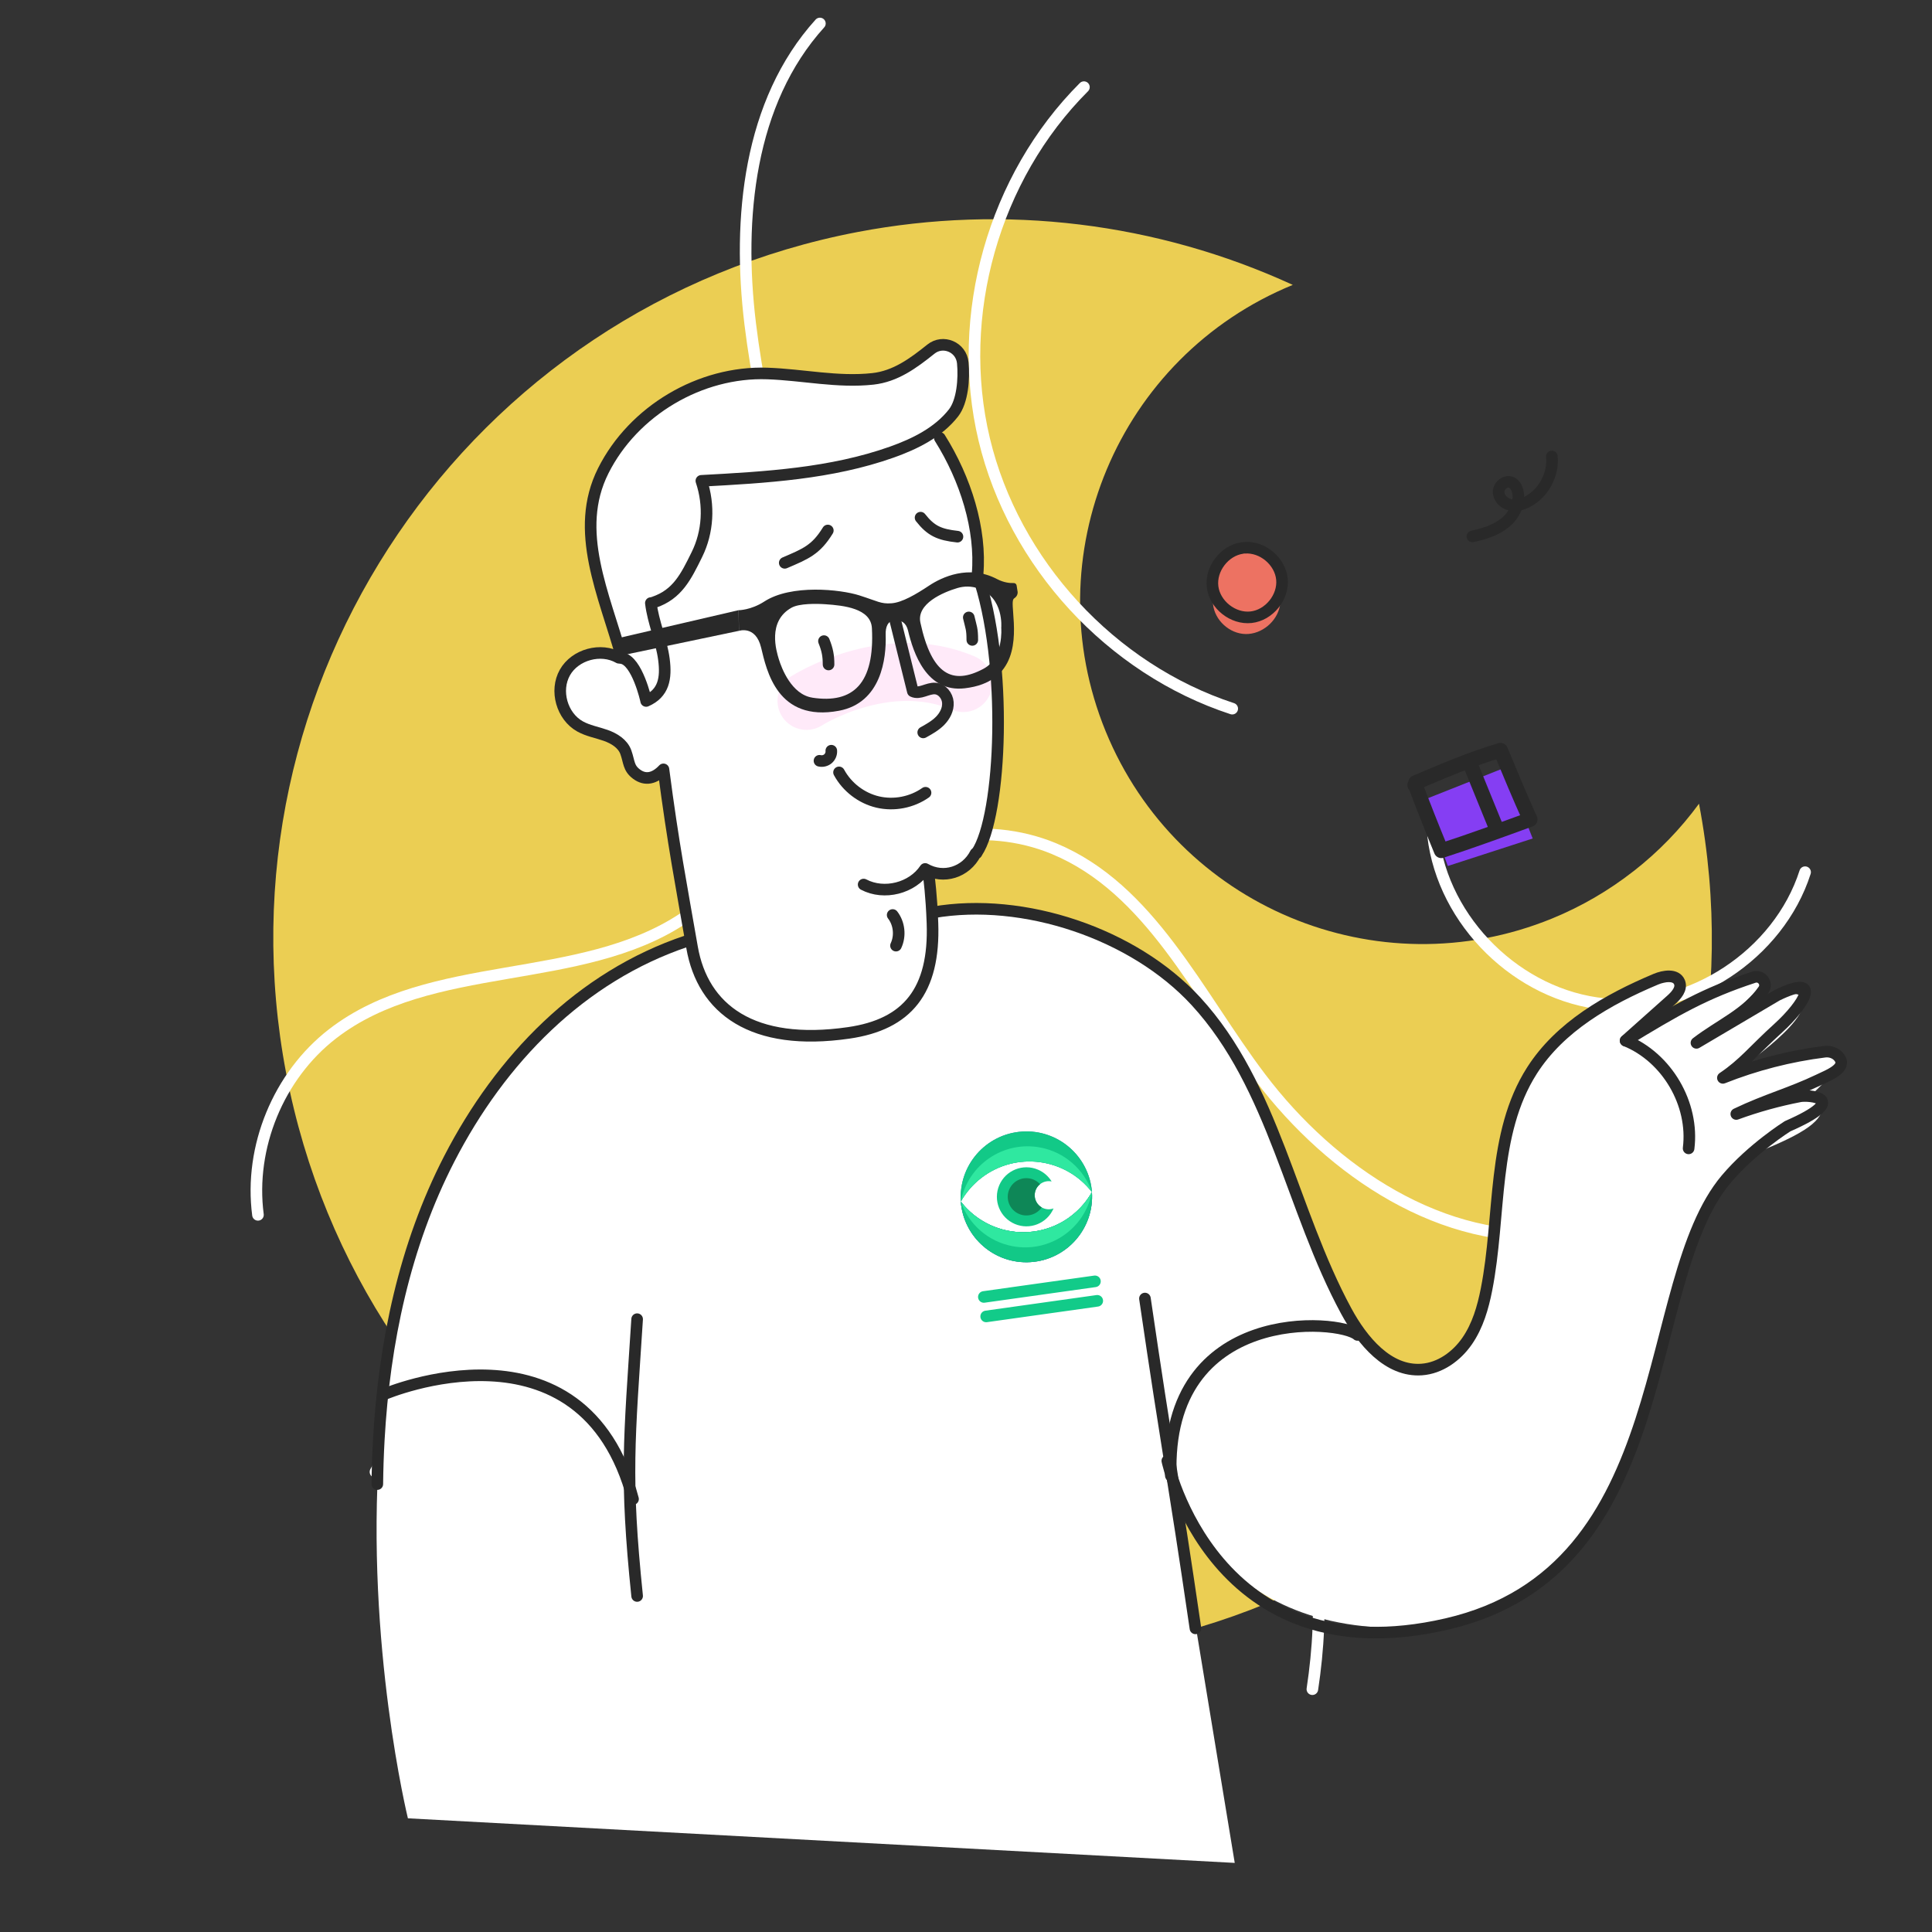 <?xml version="1.0" encoding="UTF-8"?><svg xmlns="http://www.w3.org/2000/svg" viewBox="0 0 500 500"><rect x="0" y="0" width="500" height="500" fill="#333333" stroke="none"/><defs><style>.cls-1{stroke:#ed7262;stroke-miterlimit:10;}.cls-1,.cls-2,.cls-3,.cls-4,.cls-5{fill:none;}.cls-1,.cls-2,.cls-6,.cls-7,.cls-8,.cls-5{stroke-width:3px;}.cls-2,.cls-3,.cls-4,.cls-6,.cls-7,.cls-8,.cls-5{stroke-linecap:round;stroke-linejoin:round;}.cls-2,.cls-3,.cls-7,.cls-8{stroke:#292929;}.cls-9,.cls-8{fill:#ed7262;}.cls-10,.cls-7{fill:#fff;}.cls-11{fill:#853ef3;}.cls-12{fill:#12c987;}.cls-13{fill:#0e8757;}.cls-14,.cls-6{fill:#292929;}.cls-15{fill:#37849d;}.cls-16{fill:#2fe8a0;}.cls-3{stroke-width:3.83px;}.cls-4{opacity:.2;stroke:#ff98e1;stroke-width:15px;}.cls-6{stroke:#12cb89;}.cls-17{fill:#ffdf57;opacity:.9;}.cls-5{stroke:#fff;}</style></defs><g id="Layer_11"><g><path id="Path_1" class="cls-17" d="M422.78,225.45c6.42-5.01,12.11-10.88,16.92-17.45,19.25,100.97-47,198.43-147.97,217.68-100.97,19.25-198.43-47-217.68-147.97C54.8,176.74,121.05,79.28,222.02,60.03c38.03-7.25,77.37-2.46,112.55,13.7-45.28,18.54-66.95,70.27-48.42,115.55,18.54,45.28,70.27,66.95,115.55,48.42,7.55-3.09,14.64-7.22,21.07-12.25h0Z"/><path class="cls-5" d="M280.52,22.55c-23.35,23.32-33.47,59.07-25.81,91.16,7.66,32.09,32.83,59.43,64.19,69.69"/><path class="cls-5" d="M212.19,6.08c-18.41,20.34-21.35,50.46-18.04,77.7,3.31,27.24,11.87,53.8,12.9,81.21,1.03,27.42-7.36,57.52-30.23,72.68-26.8,17.77-65.34,10.2-90.77,29.89-13.98,10.82-21.59,29.31-19.29,46.84"/><path class="cls-5" d="M97.17,380.93c10.7-19.77,24.43-38.63,43.52-50.5s44.35-15.6,64.2-5.05c14.49,7.7,24.51,21.92,31.23,36.89,12.84,28.64,15.2,61.85,6.55,92.02"/><path class="cls-5" d="M475.96,274.15c-20.41,20.54-43.22,42.27-72.03,45.27-30.37,3.16-59.25-16.14-77.69-40.49-16.32-21.55-28.54-48.97-53.51-59.32-17.73-7.35-39.57-3.51-53.7,9.48-14.13,12.99-19.8,34.45-13.89,52.71,5.53,17.11,19.85,30.08,35.48,38.99s32.87,14.52,49.14,22.19c16.27,7.66,32.11,17.92,41.47,33.28,10.89,17.86,11.54,40.22,8.41,60.9"/><path class="cls-5" d="M370.89,216.36c2.6,22.24,22.08,41.33,44.36,43.5,22.29,2.17,45.07-12.82,51.91-34.14"/></g><path class="cls-2" d="M381.06,138.82c3.01-.66,6.07-1.58,8.46-3.53s3.98-5.14,3.26-8.14c-.22-.94-.73-1.88-1.6-2.28-1.48-.67-3.32,.78-3.34,2.4s1.4,3.02,2.99,3.38,3.26-.13,4.68-.92c4.05-2.23,6.56-6.99,6.11-11.59"/><g><path class="cls-9" d="M323.15,146.28c-2.54,.14-5.03,1.24-6.77,3.09s-2.69,4.45-2.45,6.98c.41,4.16,4.28,7.68,8.46,7.74s8.14-3.26,8.86-7.38-1.84-8.55-8.09-10.44Z"/><path class="cls-8" d="M322.08,141.76c4.67-.36,9.25,3.5,9.69,8.16,.44,4.66-3.35,9.31-8,9.82s-9.36-3.2-9.95-7.84,3.04-9.41,7.68-10.08"/></g><g><polyline class="cls-11" points="368.42 207.02 374.69 224.12 396.66 217 389.45 198.68"/><path class="cls-3" d="M366.36,202.55c7.4-3.15,14.8-6.3,21.98-8.37,2.47,5.95,4.94,11.89,7.65,17.9-7.63,2.78-15.26,5.57-22.99,8.08-2.45-5.96-4.79-11.88-6.77-17.17l-.09,.18"/><path class="cls-3" d="M380.68,198.2c2.38,5.78,4.29,10.6,6.67,16.38"/></g><path class="cls-10" d="M105.57,470.6s-43.81-179.23,72.2-227.06c-4.69-34.32-6.07-44.42-6.07-44.42,0,0-8.28,6.63-11.15-6.59-7.24-3.26-18.4-4.86-13.3-17.47s13.49-5.42,13.49-5.42l17.03-51.53,63.59-8.42s12.99,21.93,11.63,38.93c6.66,4.08,11.16,19.69,4.99,24.41,.29,10.27,2.22,59.96-17.56,53.96-1.8,6.27,1.09,9.12,1.09,9.12,0,0,64.75-10.11,89.34,60.54,10.84,28.34,19.46,58.19,37.1,57.77s17.43-28.14,19.47-43.47,6.03-47.17,35.58-55.04c29.54-7.88,0,11.38,0,11.38,0,0,33.25-16.2,33.32-13.66s-14.76,14.43-14.76,14.43c0,0,22.49-15.43,24.94-9.53s-18.71,19.68-18.71,19.68c0,0,27.35-7.63,28.25-4.5s-22.99,13.31-22.99,13.31c0,0,18.93-6.02,18.88-1.85s-2.56,7.06-15.63,12.44c-13.07,5.38-18.98,23.51-22.9,38.43s-12.81,79.32-60.73,84.61c-58.65,6.47-69.64-38.77-69.64-38.77l16.52,100.24-213.97-11.54Z"/><path class="cls-2" d="M240.41,226.99s.65,4.6,.91,11.89c.63,17.57-6.51,26.24-21.69,28.43-24.9,3.61-37.75-6.12-40.53-22.15s-4.87-26.61-7.4-46.05c-2.24,2.38-4.68,2.96-6.99,1.22-2.11-1.59-1.85-3.16-2.74-5.65-.79-2.21-3.01-3.58-5.22-4.36s-4.58-1.18-6.63-2.32c-4.7-2.61-6.58-9.27-3.93-13.95,2.64-4.68,9.33-6.5,13.98-3.82"/><path class="cls-7" d="M160.95,170.33c3.94,.72,6.23,10.76,6.27,11.08,4.56-2,5.25-5.85,4.6-10.79s-2.8-9.63-3.38-14.55c-.07-.02,.86-.04,.75-.18,6.11-2.05,8.33-6.61,11.18-12.4,2.85-5.78,3.28-12.71,1.14-19.05,16.66-.9,33.59-1.86,49.31-7.44,6.01-2.14,11.99-5.1,15.93-10.11,2.36-3,2.8-8.87,2.42-12.97s-5.12-6.09-8.26-3.56c-4.57,3.67-9.18,7.05-15.01,7.69-9.1,1-18.15-1.07-27.29-1.39-17.38-.62-34.69,9.64-42.49,25.18-7.8,15.54,.24,31.89,4.84,48.49Z"/><path class="cls-2" d="M239.53,205.16c-3.54,2.49-8.16,3.39-12.38,2.4s-7.95-3.86-10.01-7.67"/><path class="cls-2" d="M215.14,194.28c.07,.78-.26,1.58-.86,2.09s-1.44,.71-2.2,.52"/><path class="cls-4" d="M208.72,181.39s20.48-13.13,40.57-4.61"/><path class="cls-2" d="M223.51,228.92c5.3,2.8,12.59,.96,15.92-4.04,4.75,2.72,10.55,.87,13.04-4.01h.17"/><path class="cls-2" d="M243.23,113.35c6.66,10.59,10.78,23.63,9.76,35.27,7.92,22.68,6.28,62.48-.2,72.05"/><path class="cls-2" d="M203.09,145.66c5.41-2.32,8.07-3.35,11.15-8.37"/><path class="cls-2" d="M247.79,138.89c-4.75-.52-6.88-1.53-9.55-4.92"/><path class="cls-2" d="M231.02,236.8c1.71,2.21,2.05,5.4,.86,7.93"/><path class="cls-2" d="M97.65,384.08c.04-3.8,.17-7.61,.38-11.42,1.41-25.22,6.7-50.34,18.23-72.73,13.27-25.77,34.02-47.2,61.51-56.39"/><path class="cls-2" d="M164.89,413.04c-3.2-30.94-2.01-40.34,0-71.64"/><path class="cls-2" d="M309.38,421.42c-5.9-40.32-7.17-45.04-13.07-85.36"/><path class="cls-2" d="M241.5,236.12c23.41-4.06,51.91,5.51,68,23,20.22,21.98,24.68,53.92,38.91,80.19,4.15,7.67,10.83,15.75,19.52,15.12,4.78-.34,9.05-3.44,11.77-7.38s4.09-8.66,5.01-13.36c3.76-19.09,1.3-40.23,11.76-56.63,7.25-11.36,19.61-18.4,32.03-23.63,2.13-.9,5.28-1.37,6.15,.77,.68,1.68-.81,3.39-2.16,4.59l-11.8,10.52c10.73,4.36,17.77,16.4,16.32,27.89"/><path class="cls-2" d="M303.01,381.9c-1.57-44.23,43.81-40.55,48.31-36.42"/><path class="cls-2" d="M213.24,165.92c.9,2.25,1.19,3.78,1.19,6.05"/><path class="cls-2" d="M250.72,159.79c.6,2.59,.91,2.93,.91,5.82"/><path class="cls-2" d="M302.1,378.06s11.9,56.2,72.32,42.23c60.27-13.93,49.69-88.29,72.32-115.13,6.67-7.91,15.87-13.68,15.87-13.68,16.8-7.36,5.4-8.17,3.23-7.75-5.61,1.08-11.13,2.61-16.49,4.57,7.89-3.77,14-5.33,21.19-8.76,2.81-1.34,7.47-3.08,5.49-5.82-.85-1.18-2.35-1.72-3.79-1.54-9.02,1.13-17.9,3.41-26.36,6.77,5.47-3.69,7.76-6.91,14.41-12.95s11.58-14.24-.37-8.44l-20.88,12.33c6.15-4.72,13.11-7.54,17.35-13.7,1.18-1.71-.52-3.93-2.5-3.29-12.63,4.14-20.09,8.44-33.17,16.43"/><path class="cls-14" d="M263.34,153.04l-.24-1.52c-.06-.38-.39-.65-.77-.63-.85,.04-2.45-.06-4.31-1.03-7.29-3.84-14.37-.43-17.53,1.67-3.43,2.28-7.04,4.41-9.79,4.6-2.75,.2-3.51-.52-8.35-2.06-4.84-1.53-17.57-2.93-24.56,1.61-3.46,2.24-6.62,2.24-6.62,2.24l.06,5.35s4.34-1.5,5.75,4.34c1.41,5.83,4.13,19.35,20.16,16.33,10.94-2.05,12.28-13.54,12.07-19.67-.07-2.05,.57-3.61,2.3-3.75,1.72-.13,3.01,.68,3.48,2.64,1.39,5.85,4.79,16.11,14.67,14.97,13.82-1.6,13.04-13.19,12.55-19.51-.2-2.59-.22-3.48,.31-3.81,.6-.38,.94-1.06,.83-1.76Zm-53.11,27.51c-5.38-.82-7.96-7.62-8.67-9.96-.63-2.07-3.03-9.79,3.29-13.32,2.05-1.14,6.53-1.05,8.81-.89,4.68,.32,11.72,1.05,11.99,6.19,.75,14.32-4.84,19.6-15.42,17.99Zm44.32-7.48c-8.07,4.31-13.43,1.57-16.35-11.93-1.06-4.89,5.81-7.84,9.59-8.96,1.77-.52,3.63-.52,5.44,.12,6.65,2.32,5.89,10.17,5.89,10.17,0,0,.68,7.79-4.57,10.6Z"/><polygon class="cls-14" points="191.22 163.26 160.74 169.65 159.47 165.27 191.16 157.91 191.22 163.26"/><g><path id="Path_1-2" class="cls-12" d="M271.68,312.95c.33-.02,.66-.09,.98-.21-1.66,3.88-6.15,5.68-10.03,4.02-3.88-1.66-5.68-6.15-4.02-10.03,1.66-3.88,6.15-5.68,10.03-4.02,1.46,.63,2.69,1.69,3.52,3.05-1.97-.41-3.89,.86-4.3,2.83-.41,1.97,.86,3.89,2.83,4.3,.33,.07,.66,.09,1,.07"/><path id="Path_2" class="cls-13" d="M269.6,312.47c-1.51,2.19-4.51,2.75-6.71,1.24-2.19-1.51-2.75-4.51-1.24-6.71s4.51-2.75,6.71-1.24c.29,.2,.56,.44,.81,.7-1.58,1.24-1.85,3.53-.61,5.11,.29,.36,.64,.67,1.04,.9"/><path id="Path_17" class="cls-15" d="M282.59,308.51h0c-6.9-8.91-19.72-10.56-28.64-3.66-2.15,1.66-3.95,3.74-5.29,6.11h0c-.62-9.38,6.47-17.49,15.85-18.11,9.3-.62,17.37,6.37,18.09,15.66"/><path id="Path_18" class="cls-15" d="M282.59,308.52h0c.62,9.38-6.47,17.49-15.85,18.11-9.3,.62-17.37-6.37-18.09-15.66h0c.63,.8,1.32,1.57,2.07,2.28,.15,.14,.3,.28,.45,.42,.92,.83,1.91,1.57,2.97,2.21,.35,.22,.71,.42,1.07,.62,.55,.29,0,0,0,0,5.46,2.9,11.93,3.18,17.62,.76h0c.58-.25,1.14-.52,1.69-.82h0c.18-.1,.36-.2,.54-.3,.45-.26,.89-.54,1.31-.83,.14-.09,.27-.19,.41-.29,.12-.08,.23-.17,.34-.26,.25-.19,.49-.38,.73-.58,1.91-1.58,3.51-3.5,4.73-5.66"/><path id="Path_19" class="cls-15" d="M282.59,308.52h0c.62,9.38-6.47,17.49-15.85,18.11-9.3,.62-17.37-6.37-18.09-15.66h0c.63,.8,1.32,1.57,2.07,2.28,.15,.14,.3,.28,.45,.42,.92,.83,1.91,1.57,2.97,2.21,.35,.22,.71,.42,1.07,.62,.55,.29,0,0,0,0,5.46,2.9,11.93,3.18,17.62,.76h0c.58-.25,1.14-.52,1.69-.82h0c.18-.1,.36-.2,.54-.3,.45-.26,.89-.54,1.31-.83,.14-.09,.27-.19,.41-.29,.12-.08,.23-.17,.34-.26,.25-.19,.49-.38,.73-.58,1.91-1.58,3.51-3.5,4.73-5.66"/><path id="Path_20" class="cls-12" d="M282.59,308.51h0c-6.9-8.91-19.72-10.56-28.64-3.66-2.15,1.66-3.95,3.74-5.29,6.11h0c-.62-9.38,6.47-17.49,15.85-18.11,9.3-.62,17.37,6.37,18.09,15.66"/><path id="Path_21" class="cls-12" d="M282.59,308.52h0c.62,9.38-6.47,17.49-15.85,18.11-9.3,.62-17.37-6.37-18.09-15.66h0c.63,.8,1.32,1.57,2.07,2.28,.15,.14,.3,.28,.45,.42,.92,.83,1.91,1.57,2.97,2.21,.35,.22,.71,.42,1.07,.62,.55,.29,0,0,0,0,5.46,2.9,11.93,3.18,17.62,.76h0c.58-.25,1.14-.52,1.69-.82h0c.18-.1,.36-.2,.54-.3,.45-.26,.89-.54,1.31-.83,.14-.09,.27-.19,.41-.29,.12-.08,.23-.17,.34-.26,.25-.19,.49-.38,.73-.58,1.91-1.58,3.51-3.5,4.73-5.66"/><path id="Path_22" class="cls-16" d="M282.59,308.51h0c-6.9-8.91-19.72-10.56-28.64-3.66-2.15,1.66-3.95,3.74-5.29,6.11h0c1.84-9.56,11.07-15.82,20.62-13.98,6.18,1.19,11.26,5.59,13.32,11.53"/><path id="Path_23" class="cls-16" d="M282.59,308.52h0c-1.84,9.56-11.07,15.82-20.62,13.98-6.18-1.19-11.26-5.59-13.32-11.53h0c.63,.8,1.32,1.57,2.07,2.28,.15,.14,.3,.28,.45,.42,.92,.83,1.91,1.57,2.97,2.21,.35,.22,.71,.42,1.07,.62,.55,.29,0,0,0,0,5.46,2.9,11.93,3.18,17.62,.76h0c.58-.25,1.14-.52,1.69-.82h0c.18-.1,.36-.2,.54-.3,.45-.26,.89-.54,1.31-.83,.14-.09,.27-.19,.41-.29,.12-.08,.23-.17,.34-.26,.25-.19,.49-.38,.73-.58,1.91-1.58,3.51-3.5,4.73-5.66"/><line class="cls-6" x1="254.62" y1="335.65" x2="283.37" y2="331.61"/><line class="cls-6" x1="255.22" y1="340.69" x2="283.97" y2="336.65"/></g><path class="cls-2" d="M231.7,160.58l4.54,18.33c1.79,.85,3.81-.86,5.79-.72,1.77,.13,3.15,1.84,3.28,3.61s-.77,3.49-2.01,4.75-2.82,2.14-4.37,3"/><path class="cls-2" d="M99.55,360.78s51.27-21.85,64.28,27.17"/></g><g id="Layer_16"><rect class="cls-1" x="-49.9" y="-56.38" width="1167.21" height="1167.21"/></g></svg>